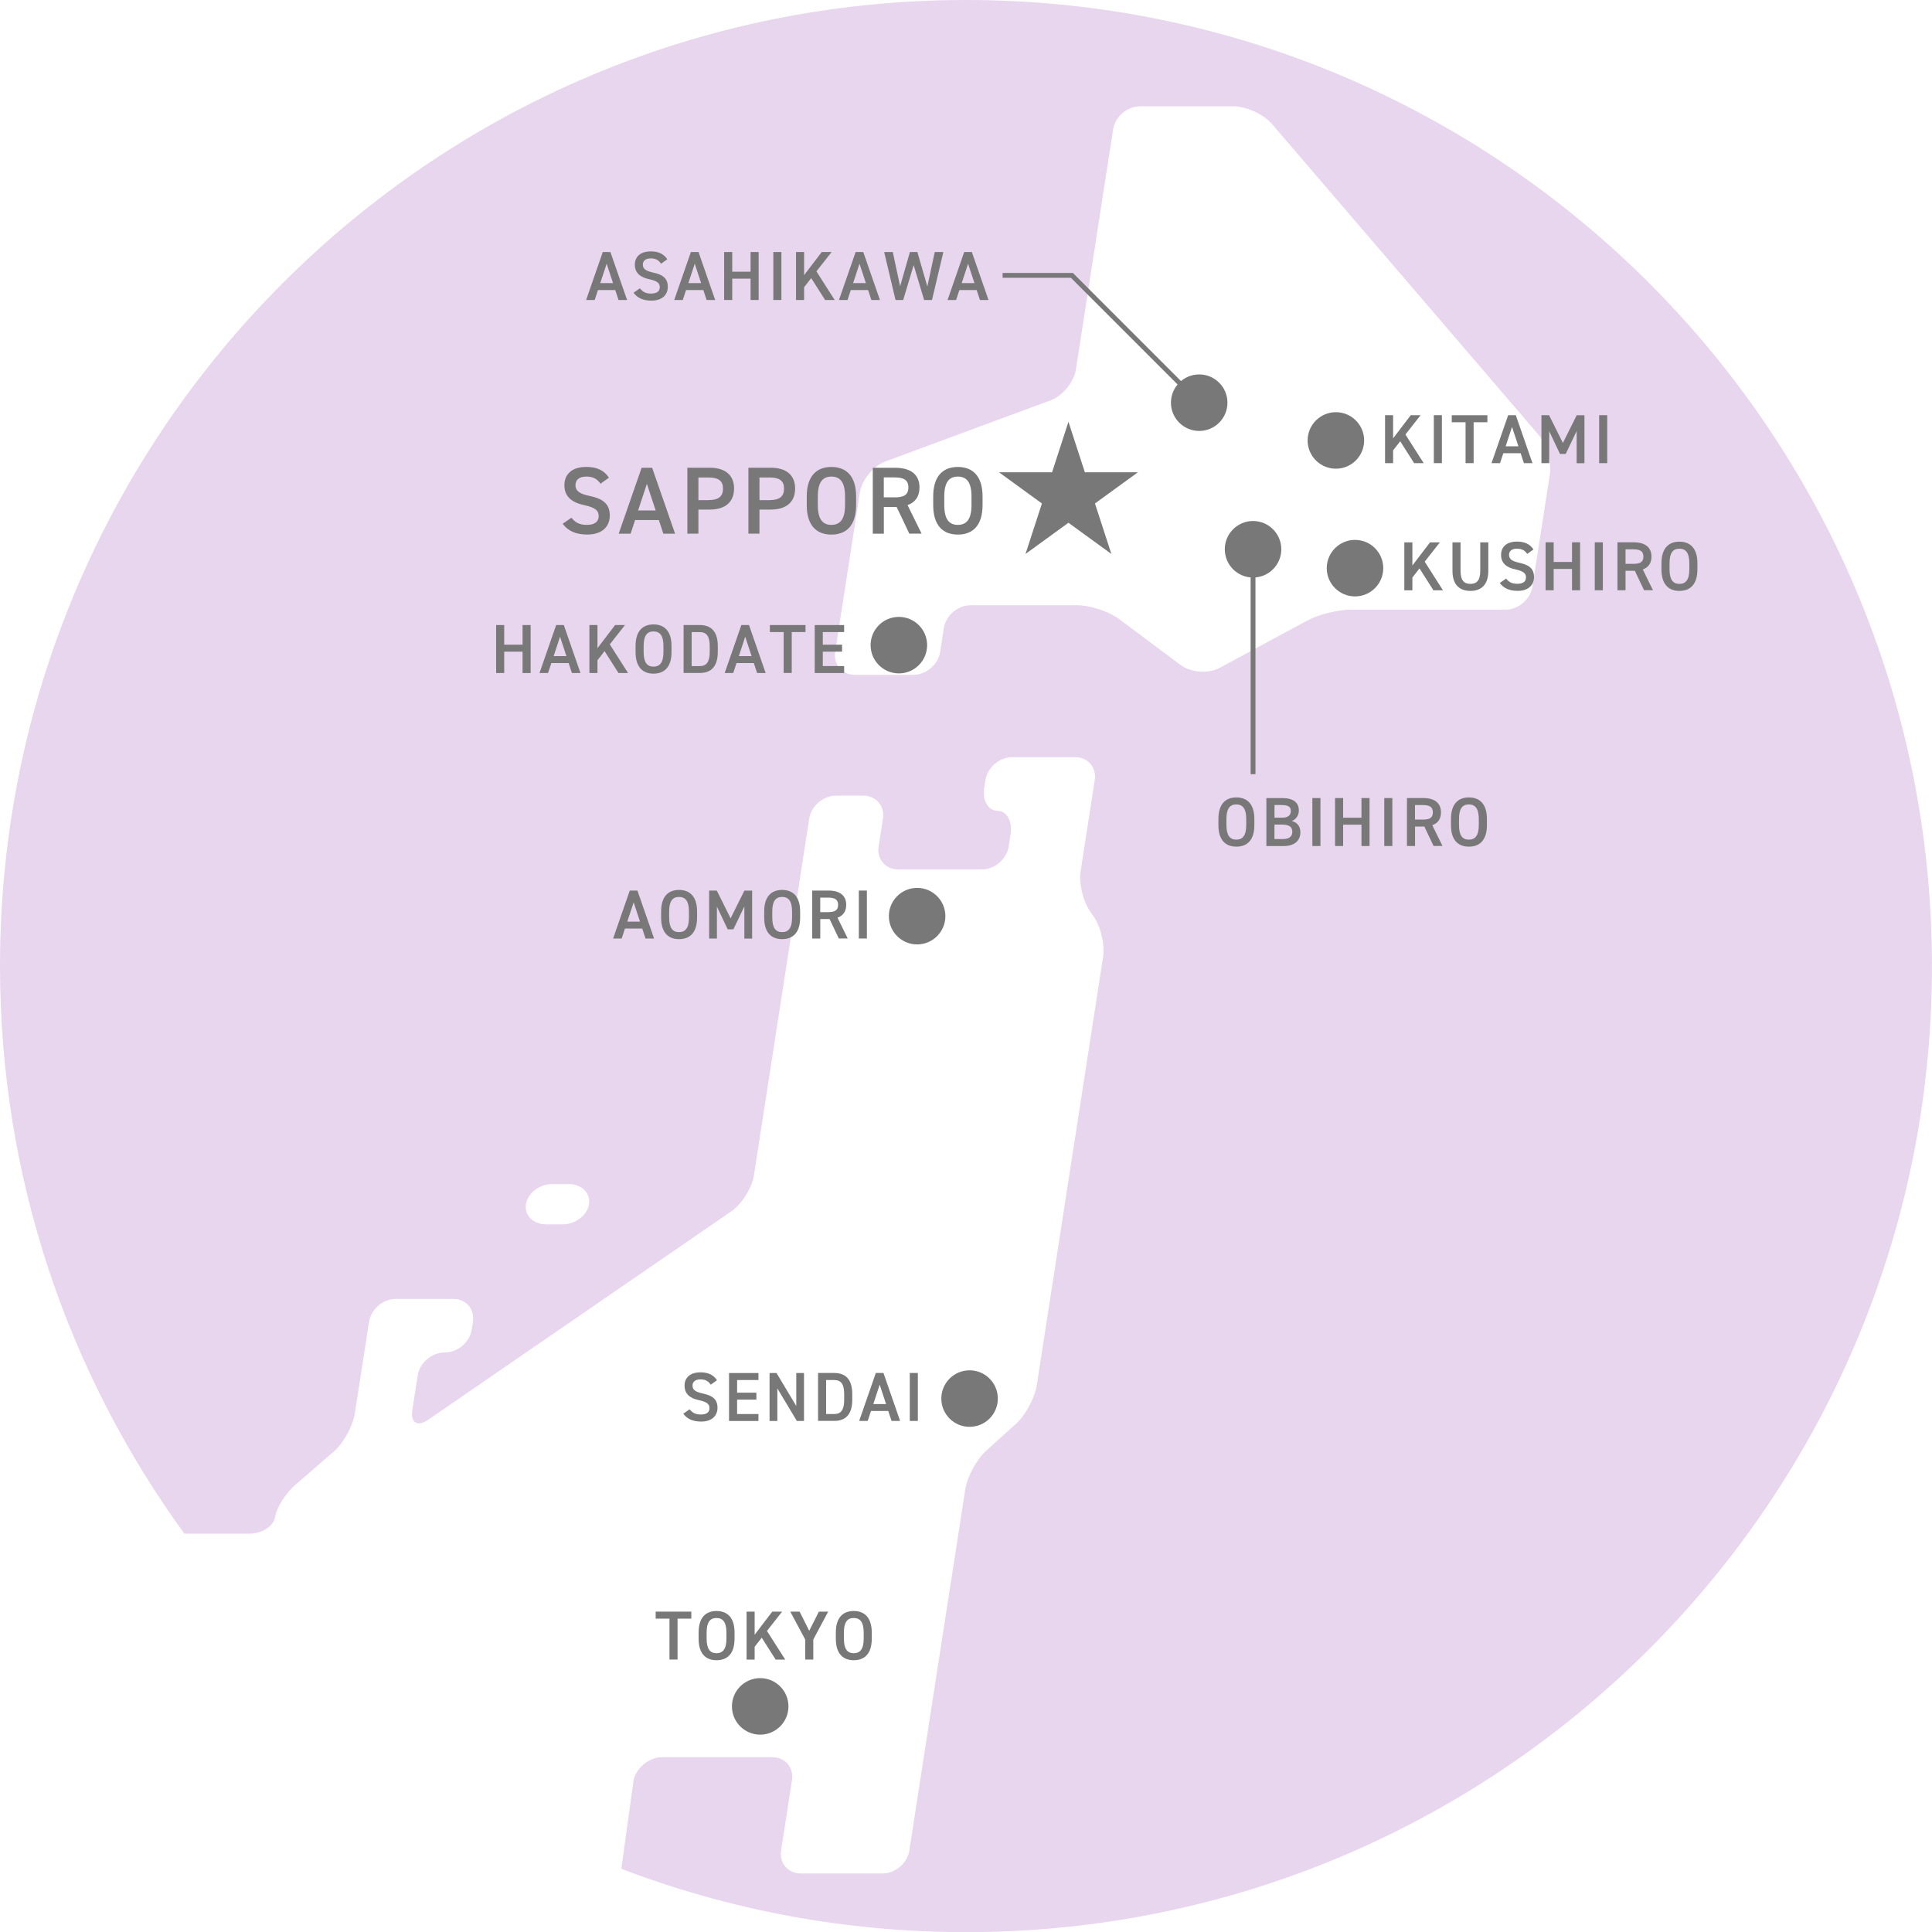 <?xml version="1.0" encoding="UTF-8"?>
<svg id="_レイヤー_2" data-name="レイヤー 2" xmlns="http://www.w3.org/2000/svg" viewBox="0 0 400 400">
  <defs>
    <style>
      .cls-1 {
        fill: #787878;
      }

      .cls-2 {
        fill: #e8d5ee;
      }

      .cls-3 {
        fill: none;
        stroke: #787878;
        stroke-miterlimit: 10;
      }
    </style>
  </defs>
  <g id="_イラスト" data-name="イラスト">
    <g>
      <g>
        <path class="cls-2" d="M200,0C89.54,0,0,89.54,0,200c0,43.93,14.17,84.53,38.18,117.53h13.43c2.64,0,5.04-1.56,5.34-3.46.3-1.92,2.16-4.9,4.17-6.63l7.98-6.91c1.99-1.72,3.96-5.28,4.36-7.89l2.94-18.97c.41-2.61,2.9-4.75,5.54-4.75h11.91c2.65,0,4.48,2.14,4.07,4.75l-.25,1.6c-.4,2.61-2.9,4.75-5.54,4.75h-.1c-2.66,0-5.15,2.14-5.55,4.76l-1.11,7.16c-.41,2.61,1.05,3.53,3.22,2.04l62.81-43.18c2.18-1.5,4.29-4.86,4.69-7.47l11.45-73.85c.4-2.61,2.89-4.75,5.54-4.75h5.67c2.63,0,4.47,2.14,4.06,4.75l-.9,5.78c-.4,2.61,1.43,4.75,4.07,4.75h17.31c2.64,0,5.13-2.14,5.54-4.75l.4-2.64c.41-2.61-.82-4.75-2.73-4.75s-3.14-2.14-2.74-4.75l.26-1.61c.41-2.61,2.89-4.75,5.54-4.75h13.02c2.66,0,4.48,2.14,4.08,4.75l-1.47,9.43c-.4,2.6-1.06,6.85-1.46,9.44-.4,2.56.55,6.41,2.12,8.55l.42.59c1.57,2.13,2.52,6.01,2.11,8.62l-13.73,88.67c-.41,2.61-2.34,6.21-4.31,7.98l-6.19,5.59c-1.95,1.78-3.9,5.37-4.3,7.98l-6.28,40.51c-.41,2.61-1.06,6.9-1.47,9.5l-3.83,24.76c-.4,2.61-2.89,4.75-5.54,4.75h-16.95c-2.64,0-4.48-2.13-4.07-4.75l2.26-14.57c.41-2.61-1.44-4.75-4.07-4.75h-22.8c-2.64,0-5.31,2.1-5.91,4.69l-2.55,18.41c22.16,8.47,46.21,13.12,71.35,13.12,110.46,0,200-89.54,200-200S310.46,0,200,0ZM121.95,249.32c-.36,2.29-2.82,4.17-5.45,4.17h-3.46c-2.64,0-4.52-1.88-4.15-4.17.34-2.29,2.8-4.17,5.44-4.17h3.45c2.65,0,4.52,1.88,4.17,4.17ZM320.86,98.35l-3.59,23.12c-.41,2.61-2.89,4.75-5.54,4.75h-32.07c-2.65,0-6.72,1.02-9.04,2.28l-18.11,9.78c-2.33,1.25-5.97.98-8.09-.6l-12.7-9.49c-2.11-1.58-6.01-2.88-8.66-2.88h-22.1c-2.65,0-5.14,2.14-5.55,4.75l-.76,4.9c-.4,2.62-2.9,4.76-5.54,4.76h-12.13c-2.64,0-4.48-2.14-4.07-4.76l5.11-32.99c.41-2.61,2.77-5.5,5.25-6.42l34.25-12.67c2.49-.92,4.84-3.81,5.24-6.42l7.7-49.7c.41-2.61,2.91-4.75,5.55-4.75h19.38c2.65,0,6.22,1.64,7.95,3.65l55.14,64.29c1.72,2.01,2.8,5.79,2.4,8.41Z"/>
        <g>
          <path class="cls-1" d="M143.13,333.67v1.45h-2.85v8.47h-1.67v-8.47h-2.86v-1.45h7.38Z"/>
          <path class="cls-1" d="M148.35,343.73c-2.22,0-3.71-1.34-3.71-4.46v-1.27c0-3.12,1.5-4.46,3.71-4.46s3.73,1.34,3.73,4.46v1.27c0,3.12-1.5,4.46-3.73,4.46ZM146.3,339.27c0,2.14.72,3.01,2.04,3.01s2.06-.86,2.06-3.01v-1.27c0-2.14-.73-3.01-2.06-3.01s-2.04.86-2.04,3.01v1.27Z"/>
          <path class="cls-1" d="M160.59,343.6l-2.88-4.53-1.47,1.88v2.65h-1.67v-9.93h1.67v4.79l3.65-4.79h2.04l-3.14,4,3.78,5.93h-2Z"/>
          <path class="cls-1" d="M165.55,333.67l1.99,3.97,2-3.97h1.93l-3.09,5.78v4.14h-1.67v-4.14l-3.09-5.78h1.94Z"/>
          <path class="cls-1" d="M176.76,343.73c-2.22,0-3.71-1.34-3.71-4.46v-1.27c0-3.12,1.5-4.46,3.71-4.46s3.73,1.34,3.73,4.46v1.27c0,3.12-1.5,4.46-3.73,4.46ZM174.72,339.27c0,2.14.72,3.01,2.04,3.01s2.06-.86,2.06-3.01v-1.27c0-2.14-.73-3.01-2.06-3.01s-2.04.86-2.04,3.01v1.27Z"/>
        </g>
        <g>
          <path class="cls-1" d="M147.15,286.67c-.49-.68-1.02-1.08-2.14-1.08-1.02,0-1.63.46-1.63,1.29,0,.95.75,1.32,2.13,1.63,2,.43,3.04,1.18,3.04,2.96,0,1.48-.99,2.85-3.38,2.85-1.7,0-2.89-.52-3.71-1.63l1.31-.91c.59.7,1.18,1.08,2.32,1.08,1.37,0,1.8-.6,1.8-1.32,0-.79-.45-1.28-2.17-1.65-1.91-.4-2.99-1.32-2.99-3.01,0-1.5.98-2.75,3.31-2.75,1.58,0,2.69.53,3.4,1.63l-1.27.91Z"/>
          <path class="cls-1" d="M157.03,284.27v1.45h-4.42v2.62h3.99v1.44h-3.99v2.98h4.42v1.44h-6.09v-9.93h6.09Z"/>
          <path class="cls-1" d="M166.46,284.27v9.93h-1.48l-4.04-6.75v6.75h-1.61v-9.93h1.44l4.09,6.83v-6.83h1.61Z"/>
          <path class="cls-1" d="M169.37,294.19v-9.93h3.35c2.23,0,3.73,1.19,3.73,4.37v1.18c0,3.18-1.5,4.37-3.73,4.37h-3.35ZM174.78,289.82v-1.18c0-2.04-.63-2.92-2.06-2.92h-1.68v7.04h1.68c1.42,0,2.06-.89,2.06-2.94Z"/>
          <path class="cls-1" d="M177.88,294.19l3.45-9.93h1.58l3.45,9.93h-1.77l-.68-2.06h-3.58l-.68,2.06h-1.78ZM180.8,290.7h2.65l-1.32-4.02-1.32,4.02Z"/>
          <path class="cls-1" d="M190.03,294.19h-1.67v-9.93h1.67v9.93Z"/>
        </g>
        <g>
          <path class="cls-1" d="M126.94,194.31l3.45-9.93h1.58l3.45,9.93h-1.77l-.68-2.06h-3.58l-.68,2.06h-1.78ZM129.86,190.82h2.65l-1.32-4.01-1.32,4.01Z"/>
          <path class="cls-1" d="M140.59,194.44c-2.22,0-3.71-1.34-3.71-4.46v-1.27c0-3.12,1.5-4.46,3.71-4.46s3.73,1.34,3.73,4.46v1.27c0,3.12-1.5,4.46-3.73,4.46ZM138.54,189.98c0,2.14.72,3.01,2.04,3.01s2.06-.86,2.06-3.01v-1.27c0-2.14-.73-3.01-2.06-3.01s-2.04.86-2.04,3.01v1.27Z"/>
          <path class="cls-1" d="M151.26,190.14l2.86-5.75h1.6v9.93h-1.61v-6.65l-2.27,4.73h-1.18l-2.23-4.69v6.6h-1.61v-9.93h1.58l2.86,5.75Z"/>
          <path class="cls-1" d="M161.93,194.44c-2.22,0-3.71-1.34-3.71-4.46v-1.27c0-3.12,1.5-4.46,3.71-4.46s3.73,1.34,3.73,4.46v1.27c0,3.12-1.5,4.46-3.73,4.46ZM159.89,189.98c0,2.14.72,3.01,2.04,3.01s2.06-.86,2.06-3.01v-1.27c0-2.14-.73-3.01-2.06-3.01s-2.04.86-2.04,3.01v1.27Z"/>
          <path class="cls-1" d="M173.67,194.31l-1.91-4.03h-1.93v4.03h-1.67v-9.93h3.38c2.29,0,3.66.99,3.66,2.96,0,1.37-.65,2.24-1.8,2.66l2.11,4.3h-1.84ZM171.42,188.85c1.41,0,2.1-.37,2.1-1.5s-.69-1.51-2.1-1.51h-1.6v3.01h1.6Z"/>
          <path class="cls-1" d="M179.48,194.31h-1.67v-9.93h1.67v9.93Z"/>
        </g>
        <g>
          <path class="cls-1" d="M124.33,100.15c-.67-.93-1.4-1.48-2.95-1.48-1.4,0-2.23.63-2.23,1.78,0,1.31,1.03,1.82,2.93,2.23,2.75.59,4.17,1.62,4.17,4.07,0,2.04-1.36,3.92-4.65,3.92-2.33,0-3.98-.71-5.1-2.23l1.8-1.25c.81.97,1.62,1.48,3.18,1.48,1.88,0,2.47-.83,2.47-1.82,0-1.09-.61-1.76-2.99-2.27-2.63-.55-4.11-1.82-4.11-4.13,0-2.06,1.34-3.78,4.55-3.78,2.18,0,3.7.73,4.67,2.23l-1.74,1.25Z"/>
          <path class="cls-1" d="M128.09,110.5l4.75-13.65h2.18l4.75,13.65h-2.43l-.93-2.83h-4.92l-.93,2.83h-2.45ZM132.11,105.69h3.64l-1.82-5.52-1.82,5.52Z"/>
          <path class="cls-1" d="M144.6,105.51v4.98h-2.29v-13.65h4.65c3.15,0,5.02,1.5,5.02,4.31s-1.86,4.35-5.02,4.35h-2.35ZM146.72,103.54c2.1,0,2.97-.81,2.97-2.37s-.87-2.31-2.97-2.31h-2.12v4.69h2.12Z"/>
          <path class="cls-1" d="M157.24,105.51v4.98h-2.29v-13.65h4.65c3.15,0,5.02,1.5,5.02,4.31s-1.86,4.35-5.02,4.35h-2.35ZM159.36,103.54c2.1,0,2.97-.81,2.97-2.37s-.87-2.31-2.97-2.31h-2.12v4.69h2.12Z"/>
          <path class="cls-1" d="M172.13,110.68c-3.05,0-5.1-1.84-5.1-6.13v-1.74c0-4.29,2.06-6.13,5.1-6.13s5.12,1.84,5.12,6.13v1.74c0,4.29-2.06,6.13-5.12,6.13ZM169.32,104.54c0,2.95.99,4.13,2.81,4.13s2.83-1.19,2.83-4.13v-1.74c0-2.95-1.01-4.13-2.83-4.13s-2.81,1.19-2.81,4.13v1.74Z"/>
          <path class="cls-1" d="M188.27,110.5l-2.63-5.54h-2.65v5.54h-2.29v-13.65h4.65c3.15,0,5.02,1.36,5.02,4.07,0,1.88-.89,3.09-2.47,3.66l2.91,5.91h-2.53ZM185.18,102.98c1.94,0,2.89-.51,2.89-2.06s-.95-2.08-2.89-2.08h-2.2v4.13h2.2Z"/>
          <path class="cls-1" d="M198.31,110.68c-3.05,0-5.1-1.84-5.1-6.13v-1.74c0-4.29,2.06-6.13,5.1-6.13s5.12,1.84,5.12,6.13v1.74c0,4.29-2.06,6.13-5.12,6.13ZM195.5,104.54c0,2.95.99,4.13,2.81,4.13s2.83-1.19,2.83-4.13v-1.74c0-2.95-1.01-4.13-2.83-4.13s-2.81,1.19-2.81,4.13v1.74Z"/>
        </g>
        <g>
          <path class="cls-1" d="M292.78,95.89l-2.88-4.53-1.47,1.88v2.65h-1.67v-9.93h1.67v4.79l3.65-4.79h2.04l-3.14,4,3.78,5.93h-2Z"/>
          <path class="cls-1" d="M298.53,95.89h-1.67v-9.93h1.67v9.93Z"/>
          <path class="cls-1" d="M307.95,85.97v1.45h-2.85v8.47h-1.67v-8.47h-2.86v-1.45h7.38Z"/>
          <path class="cls-1" d="M308.8,95.89l3.45-9.93h1.58l3.45,9.93h-1.77l-.68-2.06h-3.58l-.68,2.06h-1.78ZM311.72,92.4h2.65l-1.32-4.01-1.32,4.01Z"/>
          <path class="cls-1" d="M323.58,91.72l2.86-5.75h1.6v9.93h-1.61v-6.65l-2.27,4.73h-1.18l-2.23-4.69v6.6h-1.61v-9.93h1.58l2.86,5.75Z"/>
          <path class="cls-1" d="M332.76,95.89h-1.67v-9.93h1.67v9.93Z"/>
        </g>
        <g>
          <path class="cls-1" d="M296.77,122.21l-2.88-4.53-1.47,1.89v2.65h-1.67v-9.93h1.67v4.79l3.65-4.79h2.04l-3.14,4,3.78,5.93h-2Z"/>
          <path class="cls-1" d="M308.14,112.28v5.9c0,2.94-1.51,4.16-3.71,4.16s-3.71-1.22-3.71-4.14v-5.91h1.67v5.91c0,1.9.68,2.69,2.04,2.69s2.04-.79,2.04-2.69v-5.91h1.67Z"/>
          <path class="cls-1" d="M316.2,114.68c-.49-.68-1.02-1.08-2.14-1.08-1.02,0-1.63.46-1.63,1.29,0,.95.75,1.32,2.13,1.63,2,.43,3.04,1.18,3.04,2.96,0,1.48-.99,2.85-3.38,2.85-1.7,0-2.89-.52-3.71-1.63l1.31-.91c.59.71,1.18,1.08,2.32,1.08,1.37,0,1.8-.6,1.8-1.32,0-.79-.45-1.28-2.17-1.66-1.91-.4-2.99-1.32-2.99-3.01,0-1.5.98-2.75,3.31-2.75,1.58,0,2.69.53,3.4,1.63l-1.27.91Z"/>
          <path class="cls-1" d="M321.67,116.35h3.8v-4.07h1.67v9.93h-1.67v-4.42h-3.8v4.42h-1.67v-9.93h1.67v4.07Z"/>
          <path class="cls-1" d="M331.85,122.21h-1.67v-9.93h1.67v9.93Z"/>
          <path class="cls-1" d="M340.39,122.21l-1.91-4.03h-1.93v4.03h-1.67v-9.93h3.38c2.29,0,3.66.99,3.66,2.96,0,1.37-.65,2.25-1.8,2.66l2.11,4.3h-1.84ZM338.15,116.74c1.41,0,2.1-.37,2.1-1.5s-.69-1.51-2.1-1.51h-1.6v3.01h1.6Z"/>
          <path class="cls-1" d="M347.7,122.34c-2.22,0-3.71-1.34-3.71-4.46v-1.27c0-3.12,1.5-4.46,3.71-4.46s3.73,1.34,3.73,4.46v1.27c0,3.12-1.5,4.46-3.73,4.46ZM345.66,117.88c0,2.14.72,3.01,2.04,3.01s2.06-.86,2.06-3.01v-1.27c0-2.14-.73-3.01-2.06-3.01s-2.04.86-2.04,3.01v1.27Z"/>
        </g>
        <g>
          <path class="cls-1" d="M255.97,175.29c-2.22,0-3.71-1.34-3.71-4.46v-1.27c0-3.12,1.5-4.46,3.71-4.46s3.73,1.34,3.73,4.46v1.27c0,3.12-1.5,4.46-3.73,4.46ZM253.92,170.83c0,2.14.72,3.01,2.04,3.01s2.06-.86,2.06-3.01v-1.27c0-2.14-.73-3.01-2.06-3.01s-2.04.86-2.04,3.01v1.27Z"/>
          <path class="cls-1" d="M265.38,165.23c2.33,0,3.53.86,3.53,2.58,0,1.02-.59,1.84-1.45,2.16,1.12.32,1.77,1.09,1.77,2.35,0,1.5-.95,2.85-3.53,2.85h-3.51v-9.93h3.19ZM263.86,169.29h1.63c1.24,0,1.76-.56,1.76-1.38,0-.78-.39-1.24-1.97-1.24h-1.41v2.62ZM263.86,173.72h1.74c1.34,0,1.96-.55,1.96-1.5,0-1.05-.69-1.5-2.16-1.5h-1.54v2.99Z"/>
          <path class="cls-1" d="M273.38,175.16h-1.67v-9.93h1.67v9.93Z"/>
          <path class="cls-1" d="M278.08,169.3h3.8v-4.07h1.67v9.93h-1.67v-4.42h-3.8v4.42h-1.67v-9.93h1.67v4.07Z"/>
          <path class="cls-1" d="M288.27,175.16h-1.67v-9.93h1.67v9.93Z"/>
          <path class="cls-1" d="M296.81,175.16l-1.91-4.03h-1.93v4.03h-1.67v-9.93h3.38c2.29,0,3.66.99,3.66,2.96,0,1.37-.65,2.25-1.8,2.66l2.11,4.3h-1.84ZM294.56,169.69c1.41,0,2.1-.37,2.1-1.5s-.69-1.51-2.1-1.51h-1.6v3.01h1.6Z"/>
          <path class="cls-1" d="M304.12,175.29c-2.22,0-3.71-1.34-3.71-4.46v-1.27c0-3.12,1.5-4.46,3.71-4.46s3.73,1.34,3.73,4.46v1.27c0,3.12-1.5,4.46-3.73,4.46ZM302.07,170.83c0,2.14.72,3.01,2.04,3.01s2.06-.86,2.06-3.01v-1.27c0-2.14-.73-3.01-2.06-3.01s-2.04.86-2.04,3.01v1.27Z"/>
        </g>
        <g>
          <path class="cls-1" d="M121.35,62.11l3.45-9.93h1.58l3.45,9.93h-1.77l-.68-2.06h-3.58l-.68,2.06h-1.78ZM124.27,58.61h2.65l-1.32-4.01-1.32,4.01Z"/>
          <path class="cls-1" d="M136.86,54.58c-.49-.68-1.02-1.08-2.14-1.08-1.02,0-1.63.46-1.63,1.3,0,.95.75,1.32,2.13,1.63,2,.43,3.04,1.18,3.04,2.96,0,1.48-.99,2.85-3.38,2.85-1.7,0-2.89-.52-3.71-1.63l1.31-.91c.59.7,1.18,1.08,2.32,1.08,1.37,0,1.8-.6,1.8-1.32,0-.79-.45-1.28-2.17-1.65-1.91-.4-2.99-1.32-2.99-3.01,0-1.5.98-2.75,3.31-2.75,1.58,0,2.69.53,3.4,1.63l-1.27.91Z"/>
          <path class="cls-1" d="M139.59,62.11l3.45-9.93h1.58l3.45,9.93h-1.77l-.68-2.06h-3.58l-.68,2.06h-1.78ZM142.51,58.61h2.65l-1.32-4.01-1.32,4.01Z"/>
          <path class="cls-1" d="M151.6,56.25h3.8v-4.07h1.67v9.93h-1.67v-4.42h-3.8v4.42h-1.67v-9.93h1.67v4.07Z"/>
          <path class="cls-1" d="M161.78,62.11h-1.67v-9.93h1.67v9.93Z"/>
          <path class="cls-1" d="M170.83,62.11l-2.88-4.53-1.47,1.88v2.65h-1.67v-9.93h1.67v4.79l3.65-4.79h2.04l-3.14,4,3.78,5.93h-2Z"/>
          <path class="cls-1" d="M173.7,62.11l3.45-9.93h1.58l3.45,9.93h-1.77l-.68-2.06h-3.58l-.68,2.06h-1.78ZM176.62,58.61h2.65l-1.32-4.01-1.32,4.01Z"/>
          <path class="cls-1" d="M187.02,62.11h-1.61l-2.35-9.93h1.78l1.52,7.09,2.03-7.09h1.54l2.07,7.14,1.53-7.14h1.78l-2.35,9.93h-1.63l-2.17-7.22-2.16,7.22Z"/>
          <path class="cls-1" d="M196.18,62.11l3.45-9.93h1.58l3.45,9.93h-1.77l-.68-2.06h-3.58l-.68,2.06h-1.78ZM199.1,58.61h2.65l-1.32-4.01-1.32,4.01Z"/>
        </g>
        <g>
          <path class="cls-1" d="M104.39,133.48h3.8v-4.07h1.67v9.93h-1.67v-4.42h-3.8v4.42h-1.67v-9.93h1.67v4.07Z"/>
          <path class="cls-1" d="M111.7,139.34l3.45-9.93h1.58l3.45,9.93h-1.77l-.68-2.06h-3.58l-.68,2.06h-1.78ZM114.62,135.84h2.65l-1.32-4.02-1.32,4.02Z"/>
          <path class="cls-1" d="M128.05,139.34l-2.88-4.53-1.47,1.88v2.65h-1.67v-9.93h1.67v4.79l3.65-4.79h2.04l-3.14,4,3.78,5.93h-2Z"/>
          <path class="cls-1" d="M135.3,139.47c-2.22,0-3.71-1.34-3.71-4.46v-1.27c0-3.12,1.5-4.46,3.71-4.46s3.73,1.34,3.73,4.46v1.27c0,3.12-1.5,4.46-3.73,4.46ZM133.26,135.01c0,2.14.72,3.01,2.04,3.01s2.06-.86,2.06-3.01v-1.27c0-2.14-.73-3.01-2.06-3.01s-2.04.86-2.04,3.01v1.27Z"/>
          <path class="cls-1" d="M141.53,139.34v-9.93h3.35c2.23,0,3.73,1.19,3.73,4.37v1.18c0,3.18-1.5,4.37-3.73,4.37h-3.35ZM146.94,134.97v-1.18c0-2.04-.63-2.92-2.06-2.92h-1.68v7.04h1.68c1.42,0,2.06-.89,2.06-2.94Z"/>
          <path class="cls-1" d="M150.04,139.34l3.45-9.93h1.58l3.45,9.93h-1.77l-.68-2.06h-3.58l-.68,2.06h-1.78ZM152.96,135.84h2.65l-1.32-4.02-1.32,4.02Z"/>
          <path class="cls-1" d="M166.77,129.41v1.45h-2.85v8.47h-1.67v-8.47h-2.86v-1.45h7.38Z"/>
          <path class="cls-1" d="M174.77,129.41v1.45h-4.42v2.62h3.99v1.44h-3.99v2.98h4.42v1.44h-6.09v-9.93h6.09Z"/>
        </g>
        <circle class="cls-1" cx="157.39" cy="353.29" r="5.85"/>
        <circle class="cls-1" cx="200.74" cy="289.56" r="5.85"/>
        <circle class="cls-1" cx="189.88" cy="189.68" r="5.85"/>
        <circle class="cls-1" cx="186.1" cy="133.57" r="5.85"/>
        <circle class="cls-1" cx="248.28" cy="83.37" r="5.85"/>
        <circle class="cls-1" cx="259.43" cy="113.72" r="5.85"/>
        <circle class="cls-1" cx="276.58" cy="91.19" r="5.85"/>
        <circle class="cls-1" cx="280.54" cy="117.63" r="5.85"/>
      </g>
      <line class="cls-3" x1="259.43" y1="113.72" x2="259.43" y2="160.28"/>
      <polyline class="cls-3" points="248.28 83.37 221.92 57.01 207.58 57.01"/>
      <polygon class="cls-1" points="221.21 87.33 224.61 97.78 235.59 97.78 226.7 104.24 230.1 114.69 221.21 108.23 212.32 114.69 215.72 104.24 206.83 97.78 217.82 97.78 221.21 87.33"/>
    </g>
  </g>
</svg>